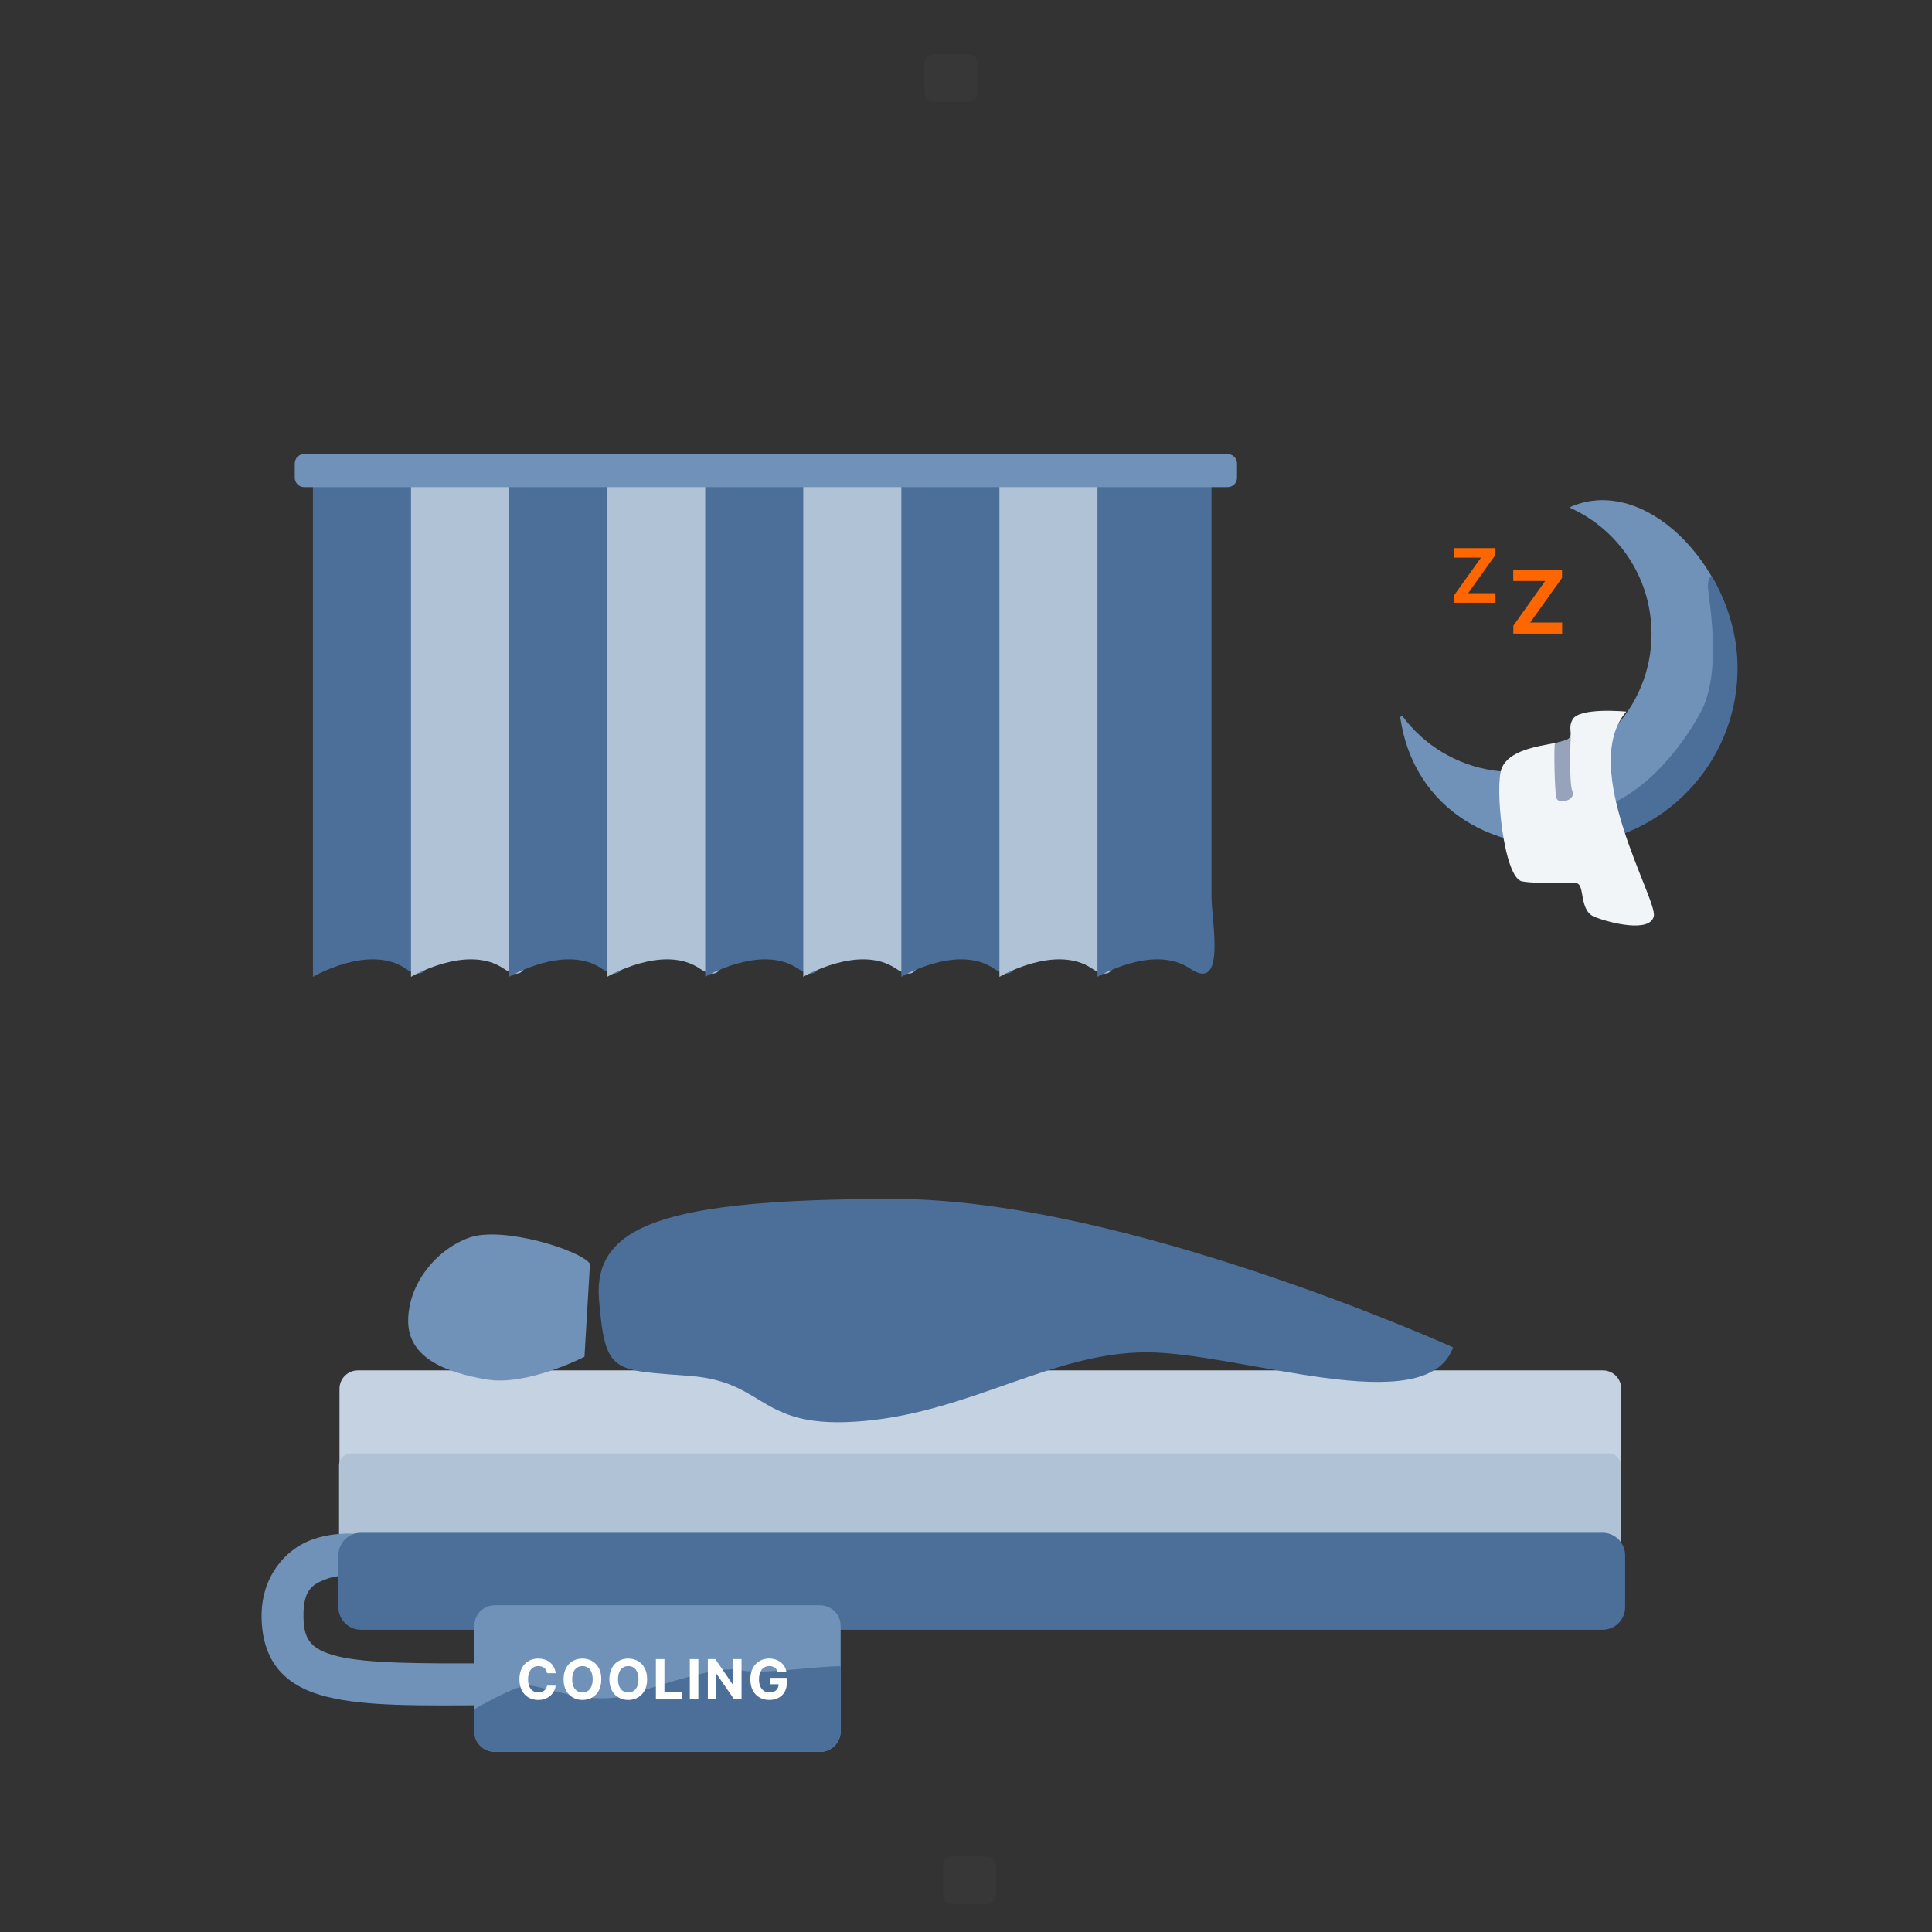 <?xml version="1.0" encoding="UTF-8" standalone="no"?>
<svg xmlns:inkscape="http://www.inkscape.org/namespaces/inkscape" xmlns:sodipodi="http://sodipodi.sourceforge.net/DTD/sodipodi-0.dtd" xmlns="http://www.w3.org/2000/svg" xmlns:svg="http://www.w3.org/2000/svg" width="240.1mm" height="240.1mm" viewBox="0 0 240.1 240.1" version="1.1" id="svg5" xml:space="preserve">
  <rect x="0" y="0" width="240.1" height="240.1" fill="#333333" stroke="none"/>
  <defs id="defs2">
    <clipPath id="clipPath53028-4-6">
      <path id="lpe_path-effect53032-0-3" style="fill:#dfebfe;fill-opacity:1;stroke:none;stroke-width:1;stroke-linecap:square;stroke-linejoin:round;stroke-dasharray:none;stroke-opacity:1;paint-order:fill markers stroke;stop-color:#000000" class="powerclip" d="m 448.69,87.427 h 54.153 V 140.826 H 448.69 Z M 497.562,108.231 A 17.212,17.212 0 0 0 480.35,91.019 17.212,17.212 0 0 0 463.138,108.231 a 17.212,17.212 0 0 0 17.212,17.212 17.212,17.212 0 0 0 17.212,-17.212 z"></path>
    </clipPath>
    <clipPath id="clipPath53139-9-1">
      <path style="opacity:1;fill:#dfebfe;fill-opacity:1;stroke:none;stroke-width:1;stroke-linecap:square;stroke-linejoin:round;stroke-dasharray:none;stroke-opacity:1;paint-order:fill markers stroke;stop-color:#000000" d="m 454.505,107.192 c 0,0 0.748,-0.374 1.029,1.497 0.281,1.871 0.842,10.477 4.584,14.593 3.742,4.116 10.477,9.167 16.838,8.513 6.361,-0.655 10.29,0 10.103,1.029 -0.187,1.029 -2.339,3.742 -5.426,4.116 -3.087,0.374 -9.916,1.871 -15.996,-0.748 -6.08,-2.619 -9.916,-5.519 -11.412,-9.542 -1.497,-4.022 -2.152,-9.354 -1.777,-12.909 0.374,-3.555 2.058,-6.548 2.058,-6.548 z" id="path53141-1-1"></path>
    </clipPath>
    <clipPath id="clipPath106526">
      <path style="fill:#14294e;fill-opacity:1;stroke:none;stroke-width:5;stroke-linecap:square;stroke-linejoin:miter;stroke-dasharray:none;stroke-dashoffset:0;stroke-opacity:1;paint-order:fill markers stroke;stop-color:#000000" d="m 974.213,591.204 c 0,0 5.92,-3.618 7.729,-3.618 1.809,0 7.236,2.467 11.841,1.151 4.605,-1.316 10.854,-3.618 13.65,-2.96 2.796,0.658 11.512,-0.987 13.321,-0.329 1.809,0.658 2.138,11.676 1.973,12.334 -0.165,0.658 -20.721,3.289 -25.326,2.96 -4.605,-0.329 -19.899,3.125 -23.188,-9.538 z" id="path106528"></path>
    </clipPath>
  </defs>
  <g id="layer1" transform="translate(-879.324,-374.621)">
    <g id="g4927">
      <path id="rect234-9-1" style="opacity:0;fill:#ffffff;stroke-width:0.75;stroke-linecap:square;stroke-linejoin:round;paint-order:fill markers stroke;stop-color:#000000" d="m 886.4,374.621 h 225.947 c 3.92,0 7.076,3.156 7.076,7.076 v 225.947 c 0,3.92 -3.156,7.076 -7.076,7.076 H 886.4 c -3.92,0 -7.076,-3.156 -7.076,-7.076 v -225.947 c 0,-3.92 3.156,-7.076 7.076,-7.076 z"></path>
      <g id="g4809" transform="matrix(1.041,0,0,1.041,-41.068,-2.112)" style="stroke-width:0.961">
        <path id="rect21763-8" style="fill:#c5d2e1;stroke-width:0.672;stroke-linecap:round;stroke-linejoin:round;paint-order:fill markers stroke;stop-color:#000000" d="m 926.865,525.495 h 148.63 c 1.216,0 2.195,0.979 2.195,2.195 v 19.726 c 0,1.216 -0.979,2.195 -2.195,2.195 H 926.865 c -1.216,0 -2.195,-0.979 -2.195,-2.195 v -19.726 c 0,-1.216 0.979,-2.195 2.195,-2.195 z"></path>
        <path id="rect21763-8-8" style="fill:#b0c2d6;stroke-width:0.672;stroke-linecap:round;stroke-linejoin:round;paint-order:fill markers stroke;stop-color:#000000" d="m 926.079,535.402 h 150.097 c 0.81,0 1.462,0.652 1.462,1.462 v 13.135 c 0,0.81 -0.652,1.462 -1.462,1.462 H 926.079 c -0.81,0 -1.462,-0.652 -1.462,-1.462 v -13.135 c 0,-0.81 0.652,-1.462 1.462,-1.462 z"></path>
        <path style="fill:#7092b9;fill-opacity:1;stroke:none;stroke-width:0.769;stroke-linecap:round;stroke-linejoin:round;stroke-dasharray:none;stroke-dashoffset:0;stroke-opacity:1;paint-order:fill markers stroke;stop-color:#000000" d="m 953.917,523.866 c 0,0 -6.825,3.536 -11.676,2.713 -4.851,-0.822 -9.374,-2.549 -9.374,-6.989 0,-4.44 3.371,-8.551 7.318,-9.949 3.947,-1.398 13.238,1.48 14.39,3.125" id="path99315"></path>
        <path style="fill:#4b6f99;fill-opacity:1;stroke:none;stroke-width:0.672;stroke-linecap:round;stroke-linejoin:round;stroke-dasharray:none;stroke-opacity:1;paint-order:fill markers stroke;stop-color:#000000" d="m 1057.61,522.743 c 0,0 -39.185,-17.716 -66.67,-17.716 -27.485,0 -36.028,3.126 -35.285,12.058 0.743,8.932 1.671,8.337 10.957,9.081 9.285,0.744 7.986,6.55 20.799,5.359 12.814,-1.191 22.471,-8.188 33.613,-8.188 11.143,0 33.428,8.337 36.585,-0.595 z" id="path21828-2"></path>
        <path id="path53040-2-3" clip-path="url(#clipPath53028-4-6)" d="m 496.533,114.872 c 1.216,11.633 -7.439,19.872 -18.841,20.87 -11.403,0.998 -21.677,-6.884 -23.666,-18.156 -1.989,-11.272 5.634,-24.517 15.462,-23.008 2.409,0.37 4.969,20.294 4.969,20.294 z" style="fill:#7092b9;fill-opacity:1;stroke:none;stroke-width:1.002;stroke-linecap:square;stroke-linejoin:round;stroke-dasharray:none;stroke-opacity:1;paint-order:fill markers stroke;stop-color:#000000" transform="matrix(-0.93,0.231,0.231,0.93,1486.536,225.942)"></path>
        <path id="path53040-9-8-9" clip-path="url(#clipPath53139-9-1)" d="m 496.533,114.872 c 1.216,11.633 -7.439,19.872 -18.841,20.87 -11.403,0.998 -21.677,-6.884 -23.666,-18.156 -1.989,-11.272 5.634,-24.517 15.462,-23.008 2.409,0.37 -0.984,30.878 -0.984,30.878 z" style="fill:#4b6f99;fill-opacity:1;stroke:none;stroke-width:1.002;stroke-linecap:square;stroke-linejoin:round;stroke-dasharray:none;stroke-opacity:1;paint-order:fill markers stroke;stop-color:#000000" transform="matrix(-0.93,0.231,0.231,0.93,1486.603,225.978)"></path>
        <path style="fill:#f2f5f8;fill-opacity:1;stroke:none;stroke-width:0.961;stroke-linecap:square;stroke-linejoin:round;stroke-dasharray:none;stroke-opacity:1;paint-order:fill markers stroke;stop-color:#000000" d="m 1078.291,446.846 c 0,0 -5.589,-0.553 -6.418,0.946 -0.829,1.499 0.844,2.285 -1.81,2.759 -2.654,0.474 -5.765,0.969 -6.638,3.034 -0.873,2.065 0.217,13.158 2.435,13.532 2.218,0.373 5.546,0.009 6.524,0.228 0.978,0.219 0.256,3.263 2.103,4.005 1.847,0.743 6.674,1.947 7.09,-0.097 0.417,-2.044 -9.018,-17.719 -3.287,-24.408 z" id="path53626-3-6"></path>
        <path style="fill:#96a3bb;fill-opacity:1;stroke:none;stroke-width:0.961;stroke-linecap:square;stroke-linejoin:round;stroke-dasharray:none;stroke-opacity:1;paint-order:fill markers stroke;stop-color:#000000" d="m 1071.658,449.809 c 0,0 -0.243,5.442 0.196,6.558 0.439,1.115 -1.65,1.541 -1.894,0.84 -0.243,-0.702 -0.327,-6.433 -0.19,-6.536 0.136,-0.103 0.936,-0.325 1.066,-0.357 0.131,-0.032 0.577,-0.097 0.822,-0.504 z" id="path53973-0-9"></path>
        <g aria-label="Z" id="text54205-2-8" style="font-weight:bold;font-size:10.465px;font-family:'Inter Tight';-inkscape-font-specification:'Inter Tight Bold';letter-spacing:0.388px;fill:#ff6600;stroke-width:0.961;stroke-linecap:square;stroke-linejoin:round;paint-order:fill markers stroke;stop-color:#000000">
          <path d="m 1064.806,437.537 v -0.95 l 3.802,-5.335 h -3.812 v -1.329 h 5.825 v 0.956 l -3.802,5.33 h 3.812 v 1.329 z" id="path3108" style="stroke-width:0.961"></path>
        </g>
        <g aria-label="Z" id="text54205-1-1-5" style="font-weight:bold;font-size:8.962px;font-family:'Inter Tight';-inkscape-font-specification:'Inter Tight Bold';letter-spacing:0.332px;fill:#ff6600;stroke-width:0.961;stroke-linecap:square;stroke-linejoin:round;paint-order:fill markers stroke;stop-color:#000000">
          <path d="m 1057.685,433.848 v -0.814 l 3.256,-4.568 h -3.264 v -1.138 h 4.988 v 0.818 l -3.256,4.564 h 3.264 v 1.138 z" id="path3105" style="stroke-width:0.961"></path>
        </g>
        <path style="color:#000000;fill:#7092b9;stroke-width:0.961;stroke-linecap:square;-inkscape-stroke:none;paint-order:fill markers stroke" d="m 926.166,544.982 c -0.36,-0.015 -0.808,-0.016 -1.328,0.018 -1.039,0.067 -2.366,0.262 -3.764,0.82 -2.796,1.117 -5.775,4.24 -5.705,9.164 0.034,2.405 0.648,4.617 2.078,6.291 1.43,1.674 3.462,2.629 5.795,3.201 4.667,1.145 10.996,1.041 20.01,0.982 l 2.5,-0.018 -0.033,-5 -2.5,0.018 c -9.011,0.058 -15.304,0.016 -18.785,-0.838 -1.741,-0.427 -2.665,-0.987 -3.186,-1.596 -0.52,-0.609 -0.855,-1.448 -0.879,-3.113 -0.046,-3.216 1.093,-3.861 2.561,-4.447 0.734,-0.293 1.575,-0.435 2.229,-0.477 0.327,-0.021 0.608,-0.018 0.793,-0.01 0.091,0.004 0.224,0.03 0.275,0.041 0.001,2.2e-4 0.005,-2.1e-4 0.006,0 l 2.156,0.541 1.213,-4.852 -2.424,-0.605 c -0.665,-0.166 -0.652,-0.106 -1.012,-0.121 z" id="path101240"></path>
        <path id="rect21761-9" style="fill:#4b6f99;stroke-width:0.672;stroke-linecap:round;stroke-linejoin:round;paint-order:fill markers stroke;stop-color:#000000" d="m 927.239,544.876 h 148.214 c 1.495,0 2.699,1.204 2.699,2.699 v 6.186 c 0,1.495 -1.204,2.699 -2.699,2.699 H 927.239 c -1.495,0 -2.699,-1.204 -2.699,-2.699 v -6.186 c 0,-1.495 1.204,-2.699 2.699,-2.699 z"></path>
        <path id="rect100736" style="fill:#7092b9;stroke-width:0.769;stroke-linecap:round;stroke-linejoin:round;paint-order:fill markers stroke;stop-color:#000000" d="m 943.225,553.534 h 38.806 c 1.368,0 2.469,1.101 2.469,2.469 v 12.566 c 0,1.368 -1.101,2.469 -2.469,2.469 h -38.806 c -1.368,0 -2.469,-1.101 -2.469,-2.469 v -12.566 c 0,-1.368 1.101,-2.469 2.469,-2.469 z"></path>
        <path id="rect100736-2" clip-path="url(#clipPath106526)" style="fill:#4b6f99;stroke-width:0.769;stroke-linecap:round;stroke-linejoin:round;paint-order:fill markers stroke;stop-color:#000000" transform="translate(-34.772,-24.478)" d="m 977.997,578.012 h 38.806 c 1.368,0 2.469,1.101 2.469,2.469 v 12.566 c 0,1.368 -1.101,2.469 -2.469,2.469 h -38.806 c -1.368,0 -2.469,-1.101 -2.469,-2.469 v -12.566 c 0,-1.368 1.101,-2.469 2.469,-2.469 z"></path>
        <g aria-label="COOLING" id="text101023" style="font-style:italic;font-weight:600;font-size:6.615px;font-family:Inter;-inkscape-font-specification:'Inter Semi-Bold Italic';text-align:center;letter-spacing:0.296px;text-anchor:middle;fill:#7092b9;stroke-width:6.725;stroke-linecap:square;paint-order:fill markers stroke;stop-color:#000000">
          <path d="m 950.48,561.645 h -1.029 q -0.028,-0.2 -0.115,-0.355 -0.087,-0.157 -0.223,-0.268 -0.136,-0.11 -0.315,-0.169 -0.176,-0.059 -0.383,-0.059 -0.373,0 -0.651,0.186 -0.277,0.183 -0.43,0.536 -0.153,0.35 -0.153,0.85 0,0.514 0.153,0.864 0.155,0.35 0.432,0.529 0.277,0.179 0.641,0.179 0.204,0 0.378,-0.054 0.176,-0.054 0.312,-0.157 0.136,-0.106 0.226,-0.256 0.092,-0.15 0.127,-0.343 l 1.029,0.005 q -0.04,0.331 -0.2,0.639 -0.157,0.305 -0.425,0.547 -0.265,0.24 -0.634,0.381 -0.366,0.139 -0.829,0.139 -0.644,0 -1.151,-0.291 -0.505,-0.291 -0.799,-0.843 -0.291,-0.552 -0.291,-1.337 0,-0.787 0.296,-1.339 0.296,-0.552 0.803,-0.841 0.507,-0.291 1.142,-0.291 0.418,0 0.775,0.117 0.359,0.117 0.637,0.343 0.277,0.223 0.451,0.547 0.176,0.324 0.225,0.742 z" style="font-style:normal;font-weight:bold;-inkscape-font-specification:'Inter Bold';fill:#ffffff;stroke-width:6.725" id="path3084"></path>
          <path d="m 955.927,562.367 q 0,0.787 -0.298,1.339 -0.296,0.552 -0.808,0.843 -0.51,0.289 -1.146,0.289 -0.641,0 -1.151,-0.291 -0.51,-0.291 -0.806,-0.843 -0.296,-0.552 -0.296,-1.337 0,-0.787 0.296,-1.339 0.296,-0.552 0.806,-0.841 0.51,-0.291 1.151,-0.291 0.637,0 1.146,0.291 0.512,0.289 0.808,0.841 0.298,0.552 0.298,1.339 z m -1.031,0 q 0,-0.51 -0.153,-0.86 -0.15,-0.35 -0.425,-0.531 -0.275,-0.181 -0.644,-0.181 -0.369,0 -0.644,0.181 -0.275,0.181 -0.428,0.531 -0.15,0.35 -0.15,0.86 0,0.51 0.15,0.86 0.153,0.35 0.428,0.531 0.275,0.181 0.644,0.181 0.369,0 0.644,-0.181 0.275,-0.181 0.425,-0.531 0.153,-0.35 0.153,-0.86 z" style="font-style:normal;font-weight:bold;-inkscape-font-specification:'Inter Bold';fill:#ffffff;stroke-width:6.725" id="path3086"></path>
          <path d="m 961.396,562.367 q 0,0.787 -0.298,1.339 -0.296,0.552 -0.808,0.843 -0.51,0.289 -1.146,0.289 -0.641,0 -1.151,-0.291 -0.51,-0.291 -0.806,-0.843 -0.296,-0.552 -0.296,-1.337 0,-0.787 0.296,-1.339 0.296,-0.552 0.806,-0.841 0.51,-0.291 1.151,-0.291 0.637,0 1.146,0.291 0.512,0.289 0.808,0.841 0.298,0.552 0.298,1.339 z m -1.031,0 q 0,-0.51 -0.153,-0.86 -0.15,-0.35 -0.425,-0.531 -0.275,-0.181 -0.644,-0.181 -0.369,0 -0.644,0.181 -0.275,0.181 -0.427,0.531 -0.15,0.35 -0.15,0.86 0,0.51 0.15,0.86 0.153,0.35 0.427,0.531 0.275,0.181 0.644,0.181 0.369,0 0.644,-0.181 0.275,-0.181 0.425,-0.531 0.153,-0.35 0.153,-0.86 z" style="font-style:normal;font-weight:bold;-inkscape-font-specification:'Inter Bold';fill:#ffffff;stroke-width:6.725" id="path3088"></path>
          <path d="m 962.444,564.772 v -4.811 h 1.017 v 3.972 h 2.062 v 0.839 z" style="font-style:normal;font-weight:bold;-inkscape-font-specification:'Inter Bold';fill:#ffffff;stroke-width:6.725" id="path3090"></path>
          <path d="m 967.511,559.961 v 4.811 h -1.017 v -4.811 z" style="font-style:normal;font-weight:bold;-inkscape-font-specification:'Inter Bold';fill:#ffffff;stroke-width:6.725" id="path3092"></path>
          <path d="m 972.669,559.961 v 4.811 h -0.878 l -2.093,-3.028 h -0.035 v 3.028 h -1.017 v -4.811 h 0.893 l 2.076,3.025 h 0.042 v -3.025 z" style="font-style:normal;font-weight:bold;-inkscape-font-specification:'Inter Bold';fill:#ffffff;stroke-width:6.725" id="path3094"></path>
          <path d="m 976.994,561.516 q -0.049,-0.171 -0.139,-0.303 -0.089,-0.134 -0.218,-0.226 -0.127,-0.094 -0.291,-0.143 -0.162,-0.049 -0.359,-0.049 -0.369,0 -0.648,0.183 -0.277,0.183 -0.432,0.533 -0.155,0.348 -0.155,0.85 0,0.503 0.153,0.855 0.153,0.352 0.432,0.538 0.28,0.183 0.66,0.183 0.345,0 0.59,-0.122 0.247,-0.124 0.376,-0.35 0.132,-0.226 0.132,-0.533 l 0.207,0.03 h -1.24 v -0.766 h 2.013 v 0.606 q 0,0.634 -0.268,1.09 -0.268,0.453 -0.738,0.7 -0.47,0.244 -1.076,0.244 -0.676,0 -1.189,-0.298 -0.512,-0.301 -0.799,-0.853 -0.284,-0.554 -0.284,-1.315 0,-0.585 0.169,-1.043 0.171,-0.46 0.479,-0.78 0.308,-0.319 0.716,-0.486 0.409,-0.167 0.886,-0.167 0.409,0 0.761,0.12 0.352,0.117 0.625,0.334 0.275,0.216 0.449,0.514 0.174,0.296 0.223,0.653 z" style="font-style:normal;font-weight:bold;-inkscape-font-specification:'Inter Bold';fill:#ffffff;stroke-width:6.725" id="path3096"></path>
        </g>
        <path style="fill:#4b6f99;fill-opacity:1;stroke:none;stroke-width:4.803;stroke-linecap:square;stroke-linejoin:miter;stroke-dasharray:none;stroke-dashoffset:0;stroke-opacity:1;paint-order:fill markers stroke;stop-color:#000000" d="m 921.502,418.321 v 60.189 c 0,0 6.71,-3.947 11.051,-0.987 4.342,2.96 2.565,-5.723 2.565,-8.486 0,-2.763 0,-50.322 0,-50.322 z" id="path105554"></path>
        <path style="fill:#b0c2d6;fill-opacity:1;stroke:none;stroke-width:4.803;stroke-linecap:square;stroke-linejoin:miter;stroke-dasharray:none;stroke-dashoffset:0;stroke-opacity:1;paint-order:fill markers stroke;stop-color:#000000" d="m 933.209,418.321 v 60.189 c 0,0 6.71,-3.947 11.051,-0.987 4.342,2.96 2.565,-5.723 2.565,-8.486 0,-2.763 0,-50.322 0,-50.322 z" id="path105554-3"></path>
        <path style="fill:#4b6f99;fill-opacity:1;stroke:none;stroke-width:4.803;stroke-linecap:square;stroke-linejoin:miter;stroke-dasharray:none;stroke-dashoffset:0;stroke-opacity:1;paint-order:fill markers stroke;stop-color:#000000" d="m 944.916,418.321 v 60.189 c 0,0 6.71,-3.947 11.051,-0.987 4.342,2.96 2.565,-5.723 2.565,-8.486 0,-2.763 0,-50.322 0,-50.322 z" id="path105554-9"></path>
        <path style="fill:#b0c2d6;fill-opacity:1;stroke:none;stroke-width:4.803;stroke-linecap:square;stroke-linejoin:miter;stroke-dasharray:none;stroke-dashoffset:0;stroke-opacity:1;paint-order:fill markers stroke;stop-color:#000000" d="m 956.624,418.321 v 60.189 c 0,0 6.71,-3.947 11.051,-0.987 4.342,2.96 2.565,-5.723 2.565,-8.486 0,-2.763 0,-50.322 0,-50.322 z" id="path105554-4"></path>
        <path style="fill:#4b6f99;fill-opacity:1;stroke:none;stroke-width:4.803;stroke-linecap:square;stroke-linejoin:miter;stroke-dasharray:none;stroke-dashoffset:0;stroke-opacity:1;paint-order:fill markers stroke;stop-color:#000000" d="m 968.331,418.321 v 60.189 c 0,0 6.71,-3.947 11.051,-0.987 4.342,2.96 2.565,-5.723 2.565,-8.486 0,-2.763 0,-50.322 0,-50.322 z" id="path105554-90"></path>
        <path style="fill:#b0c2d6;fill-opacity:1;stroke:none;stroke-width:4.803;stroke-linecap:square;stroke-linejoin:miter;stroke-dasharray:none;stroke-dashoffset:0;stroke-opacity:1;paint-order:fill markers stroke;stop-color:#000000" d="m 980.038,418.321 v 60.189 c 0,0 6.71,-3.947 11.051,-0.987 4.342,2.96 2.565,-5.723 2.565,-8.486 0,-2.763 0,-50.322 0,-50.322 z" id="path105554-46"></path>
        <path style="fill:#4b6f99;fill-opacity:1;stroke:none;stroke-width:4.803;stroke-linecap:square;stroke-linejoin:miter;stroke-dasharray:none;stroke-dashoffset:0;stroke-opacity:1;paint-order:fill markers stroke;stop-color:#000000" d="m 991.745,418.321 v 60.189 c 0,0 6.71,-3.947 11.051,-0.987 4.342,2.96 2.566,-5.723 2.566,-8.486 0,-2.763 0,-50.322 0,-50.322 z" id="path105554-0"></path>
        <path style="fill:#b0c2d6;fill-opacity:1;stroke:none;stroke-width:4.803;stroke-linecap:square;stroke-linejoin:miter;stroke-dasharray:none;stroke-dashoffset:0;stroke-opacity:1;paint-order:fill markers stroke;stop-color:#000000" d="m 1003.452,418.321 v 60.189 c 0,0 6.71,-3.947 11.051,-0.987 4.341,2.96 2.565,-5.723 2.565,-8.486 0,-2.763 0,-50.322 0,-50.322 z" id="path105554-40"></path>
        <path style="fill:#4b6f99;fill-opacity:1;stroke:none;stroke-width:4.803;stroke-linecap:square;stroke-linejoin:miter;stroke-dasharray:none;stroke-dashoffset:0;stroke-opacity:1;paint-order:fill markers stroke;stop-color:#000000" d="m 1015.159,418.321 v 60.189 c 0,0 6.71,-3.947 11.051,-0.987 4.341,2.96 2.565,-5.723 2.565,-8.486 0,-2.763 0,-50.322 0,-50.322 z" id="path105554-8"></path>
        <path id="rect104733" style="fill:#7092b9;stroke-width:4.803;stroke-linecap:square;paint-order:fill markers stroke;stop-color:#000000" d="m 920.452,416.101 h 110.245 c 0.621,0 1.12,0.5 1.12,1.12 v 1.707 c 0,0.621 -0.5,1.12 -1.12,1.12 H 920.452 c -0.621,0 -1.12,-0.5 -1.12,-1.12 v -1.707 c 0,-0.621 0.5,-1.12 1.12,-1.12 z"></path>
      </g>
      <path id="rect12985-43" style="opacity:0.022;fill:#f9f9f9;stroke-width:0;stroke-linecap:square;paint-order:fill markers stroke;stop-color:#000000" d="m 995.335,381.353 h 4.338 c 0.621,0 1.12,0.5 1.12,1.12 v 3.68 c 0,0.621 -0.499,1.12 -1.12,1.12 h -4.338 c -0.621,0 -1.12,-0.5 -1.12,-1.12 v -3.68 c 0,-0.621 0.5,-1.12 1.12,-1.12 z"></path>
      <path id="rect12985-6-9" style="opacity:0.022;fill:#f9f9f9;stroke-width:0;stroke-linecap:square;paint-order:fill markers stroke;stop-color:#000000" d="m 997.638,605.336 h 4.338 c 0.621,0 1.12,0.5 1.12,1.12 v 3.68 c 0,0.621 -0.499,1.12 -1.12,1.12 h -4.338 c -0.621,0 -1.12,-0.5 -1.12,-1.12 v -3.68 c 0,-0.621 0.5,-1.12 1.12,-1.12 z"></path>
    </g>
  </g>
</svg>
